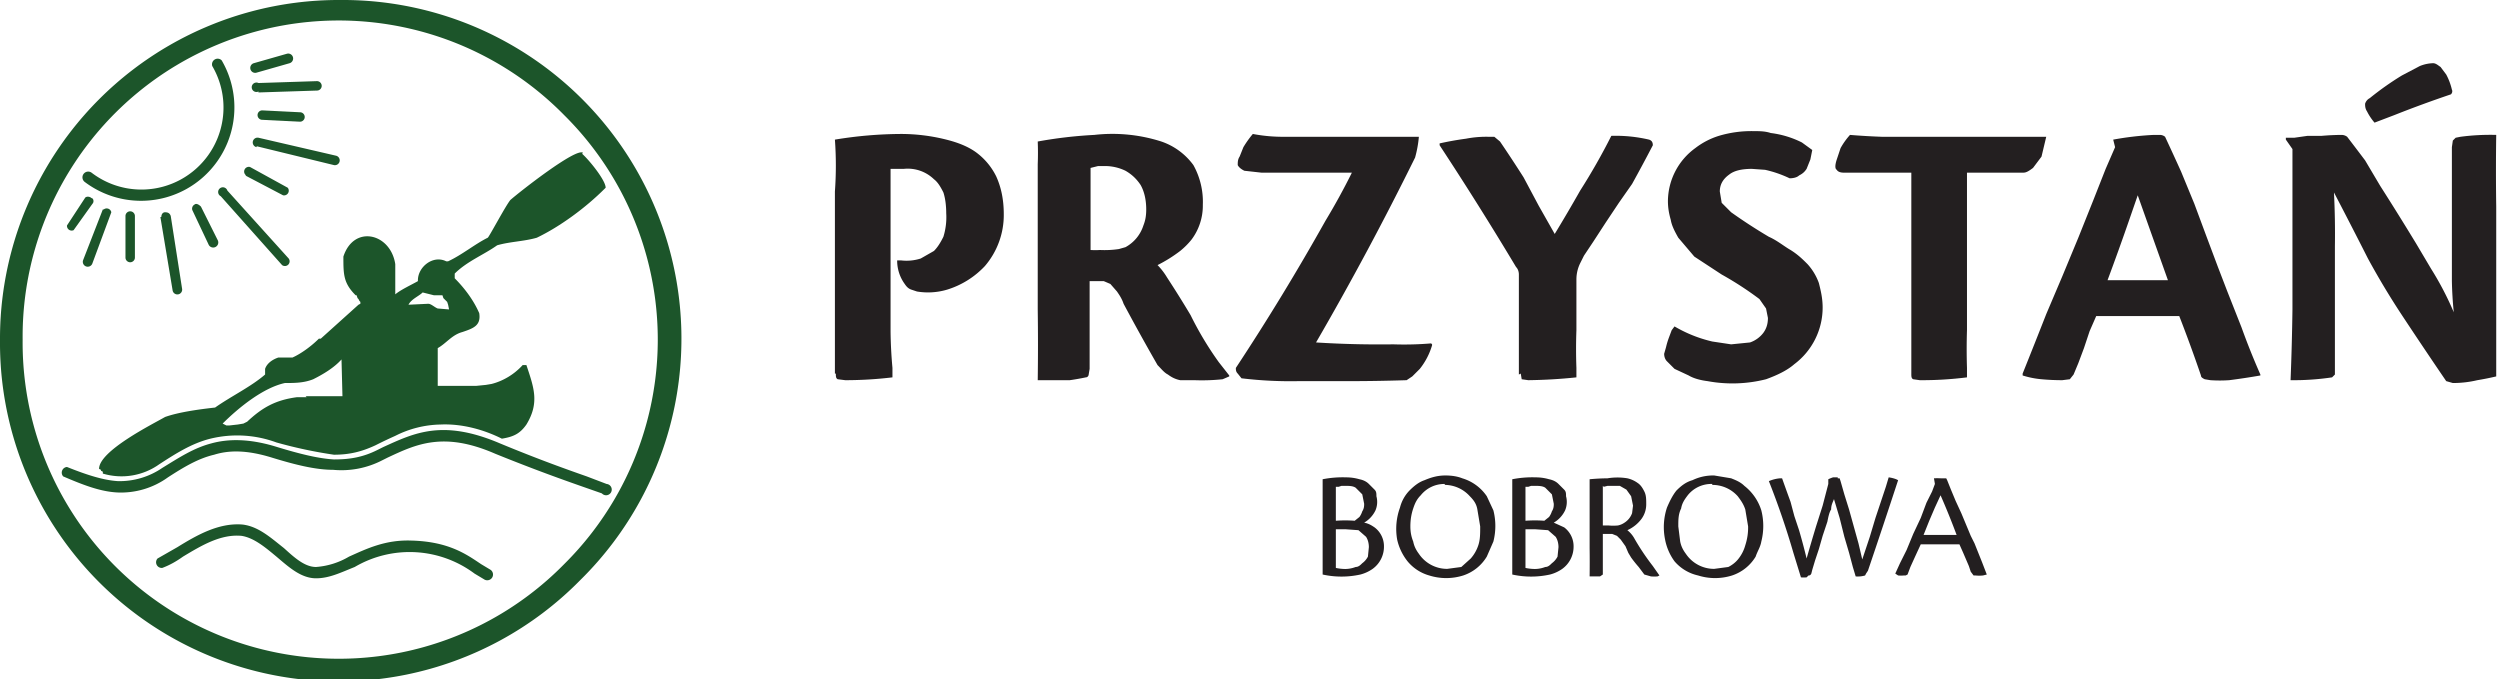 <svg xmlns="http://www.w3.org/2000/svg" xml:space="preserve" fill-rule="evenodd" stroke-linejoin="round" stroke-miterlimit="2" clip-rule="evenodd" viewBox="0 0 265 72"><path fill="#231f20" fill-rule="nonzero" d="M88.6 39.6c0 .3 0 .5.2.6l.8.1a41.9 41.9 0 0 0 5-.3v-1a49 49 0 0 1-.2-3.8V17.9h1.4A4 4 0 0 1 99 19c.4.3.7.8 1 1.4.2.6.3 1.4.3 2.2a7 7 0 0 1-.3 2.5c-.3.6-.6 1.1-1 1.5l-1.4.8a4.9 4.9 0 0 1-2.1.2h-.4a4.2 4.2 0 0 0 .8 2.5c.2.3.4.5.7.6l.6.2a7.1 7.1 0 0 0 3.2-.2 9.2 9.2 0 0 0 4-2.5 8.3 8.3 0 0 0 2-5.5c0-1.6-.3-2.9-.8-4a7 7 0 0 0-2.2-2.6c-1-.7-2.2-1.1-3.5-1.4-1.3-.3-2.8-.5-4.4-.5a44 44 0 0 0-7 .6 37.9 37.9 0 0 1 0 5.5v19.3Zm27-9.8h1.4l.7.3.7.8c.2.3.5.7.7 1.3a250.3 250.3 0 0 0 3.6 6.5c.4.4.7.8 1.1 1 .4.3.8.5 1.3.6h1.5a21 21 0 0 0 3-.1l.7-.3v-.1l-1.1-1.4a34.9 34.9 0 0 1-3-5 114 114 0 0 0-2.5-4 7 7 0 0 0-1-1.3 15 15 0 0 0 2.4-1.5 8 8 0 0 0 1.2-1.2 6 6 0 0 0 1.2-3.7 8 8 0 0 0-1-4.2 7 7 0 0 0-3.4-2.5 17 17 0 0 0-7.1-.7 47 47 0 0 0-6 .7 29.8 29.8 0 0 1 0 2.4v15.4a270.7 270.7 0 0 1 0 7.5h3.4a26.2 26.2 0 0 0 1.7-.3c.2 0 .3-.2.3-.3l.1-.6v-9.3Zm0-12 .8-.2h.7a5 5 0 0 1 2.2.5c.7.4 1.2.9 1.6 1.5.4.7.6 1.6.6 2.6 0 .7-.1 1.2-.3 1.7a4 4 0 0 1-1.9 2.3l-.7.2a10.3 10.3 0 0 1-2 .1 8 8 0 0 1-1 0v-8.8Zm36.1 18.6a34.2 34.2 0 0 1-4 .1 107.5 107.5 0 0 1-8.2-.2A331.2 331.2 0 0 0 150 16.7a12 12 0 0 0 .4-2.2H136a17 17 0 0 1-3.2-.3 10.6 10.6 0 0 0-1 1.4l-.4 1c-.2.3-.2.6-.2.9.1.2.3.4.7.6l1.8.2h9.6a70.4 70.4 0 0 1-2.8 5.1A251.6 251.6 0 0 1 131 39c0 .2 0 .4.2.6l.4.5a43.4 43.4 0 0 0 6.1.3h4.6a189 189 0 0 0 6.8-.1l.6-.4.8-.8a7.3 7.3 0 0 0 1.3-2.5v-.1Zm9.5 3.2.1.6.7.1a55 55 0 0 0 5.1-.3v-1a55 55 0 0 1 0-4v-5.4a3.9 3.9 0 0 1 .4-1.7l.4-.8 1-1.5 1.3-2 1.4-2.1 1.4-2a179.7 179.7 0 0 0 2.2-4.1c0-.3-.1-.5-.4-.6a15.5 15.5 0 0 0-4-.4 66.2 66.2 0 0 1-3.3 5.8 173.6 173.6 0 0 1-2.7 4.6l-1.7-3-1.6-3A142 142 0 0 0 159 15l-.6-.5h-.6a11.3 11.3 0 0 0-2.4.2 32.8 32.8 0 0 0-2.8.5v.2a360.4 360.4 0 0 1 8.1 12.9c.2.2.3.5.3.8v10.6Zm24.7-25.7a12 12 0 0 0-3.7.5 8 8 0 0 0-2.5 1.3 7 7 0 0 0-2.9 5.6c0 .7.1 1.3.3 2 .1.6.4 1.2.8 1.9l1.7 2 2.9 1.9a35 35 0 0 1 4 2.6l.7 1 .2 1c0 .7-.2 1.2-.5 1.6a3 3 0 0 1-1.4 1l-2 .2-2-.3a14.2 14.2 0 0 1-4-1.6l-.3.4-.3.8a8 8 0 0 0-.3 1l-.2.7c0 .3.1.6.3.8l.8.8 1.5.7c.5.3 1.2.5 2 .6a14.5 14.5 0 0 0 6.2-.2c1.1-.4 2.2-.9 3-1.6a7.5 7.5 0 0 0 3-6c0-1-.2-1.8-.4-2.6a6 6 0 0 0-1.2-2c-.5-.5-1-1-1.8-1.5-.7-.4-1.4-1-2.3-1.4a56.1 56.1 0 0 1-4-2.6l-1-1-.2-1.2c0-.7.3-1.3 1-1.8.5-.4 1.3-.6 2.4-.6l1.4.1a12.1 12.1 0 0 1 2.6.9c.4 0 .8-.1 1-.3.4-.2.6-.4.8-.7l.4-1 .2-1-1.1-.8a10.1 10.1 0 0 0-3.3-1c-.6-.2-1.2-.2-1.8-.2Zm16.7 25.7c0 .3 0 .5.2.6l.7.1a38 38 0 0 0 5-.3v-1a63 63 0 0 1 0-4V18.3h6c.3 0 .6-.2 1-.5l.9-1.2.5-2.1h-17.4a74 74 0 0 1-3.4-.2 7.5 7.5 0 0 0-1 1.4l-.4 1.2c-.2.6-.2 1 0 1.1.1.2.4.3.7.3h7.2v21.3Zm28.4-6.1a154.6 154.6 0 0 1 2.3 6.3c0 .2.2.3.4.4l.6.1a14.7 14.7 0 0 0 2 0 72.2 72.2 0 0 0 3.3-.5v-.1a76.4 76.4 0 0 1-2-5l-1.5-3.8-1-2.6-1.2-3.2-1.3-3.5-1.4-3.4a321 321 0 0 0-1.7-3.7.9.9 0 0 0-.5-.2h-.7a32.4 32.4 0 0 0-4.3.5l.2.8-1 2.3-1.3 3.3-1.6 4-1.7 4.1-1.7 4a870 870 0 0 1-2.5 6.3v.2a9.4 9.4 0 0 0 2 .4 24.3 24.3 0 0 0 2.2.1l.8-.1.4-.5.5-1.2.6-1.6.6-1.8.7-1.6h8.7Zm-7.6-3.8a278.4 278.4 0 0 0 2.3-6.4l.9-2.6 1.1 3.1 2.1 5.9h-6.4ZM243 15.8v17a278.5 278.5 0 0 1-.2 7.5 27.6 27.6 0 0 0 4.4-.3l.3-.3V26.1a87.3 87.3 0 0 0-.1-5.7 606.3 606.3 0 0 1 3.6 7 82.2 82.2 0 0 0 3.6 6 560 560 0 0 0 4.7 7l.7.2a11.2 11.2 0 0 0 2.6-.3 30.1 30.1 0 0 0 2-.4v-18a258.3 258.3 0 0 1 0-7.6 24.2 24.2 0 0 0-3.8.2l-.5.1-.3.3-.1.7v14.2a40.5 40.5 0 0 0 .2 3.3 32.6 32.6 0 0 0-2.4-4.6l-1.6-2.7a321.9 321.9 0 0 0-3.8-6.1l-1.6-2.7a366.6 366.6 0 0 0-1.9-2.5 1 1 0 0 0-.6-.2 26.4 26.4 0 0 0-2.1.1h-1.5l-1.4.2h-.9v.2l.7 1Zm14.9-9.1a4 4 0 0 0-1.4.3l-1.9 1a31.2 31.2 0 0 0-3.4 2.4 1 1 0 0 0-.5.6c0 .2 0 .5.2.8a5.9 5.9 0 0 0 .8 1.2l2.1-.8a124.6 124.6 0 0 1 6-2.2c.1-.1.2-.3.1-.5a6.5 6.5 0 0 0-.6-1.6l-.6-.8c-.3-.2-.5-.4-.8-.4M140.2 60.9a9.3 9.3 0 0 0 4 0 4 4 0 0 0 1.3-.6 2.9 2.9 0 0 0 1.2-2.4 2.5 2.5 0 0 0-1-2c-.3-.2-.6-.4-1.1-.5a3 3 0 0 0 1.2-1.3 2.3 2.3 0 0 0 .1-1.5c0-.3 0-.5-.2-.7l-.6-.6c-.2-.2-.5-.4-1-.5a5 5 0 0 0-1.4-.2 11 11 0 0 0-2.5.2V61Zm1.4-9.3h.3l.3-.1h.3c.5 0 .9 0 1.2.2l.7.7.2 1c0 .2 0 .5-.2.8a2 2 0 0 1-.3.6l-.5.4a13.5 13.5 0 0 0-2 0v-3.6Zm0 4.5h1l1.4.1.8.7c.2.3.3.7.3 1.1l-.1 1a2 2 0 0 1-.6.7c-.2.2-.4.4-.7.4a3.1 3.1 0 0 1-1.4.2 4.7 4.7 0 0 1-.7-.1V56Zm11.6-5.7c-.8 0-1.5.2-2.2.5-.6.2-1.1.6-1.6 1.1a4 4 0 0 0-1 1.8 6.6 6.6 0 0 0-.3 3.4 5.7 5.7 0 0 0 1.1 2.3 4.6 4.6 0 0 0 2.3 1.5 6 6 0 0 0 3.6 0 4.6 4.6 0 0 0 2.5-2l.7-1.6a6.7 6.7 0 0 0 0-3.3l-.7-1.5a4.8 4.8 0 0 0-2.6-1.9c-.5-.2-1.1-.3-1.8-.3Zm0 1a3.6 3.6 0 0 1 2.6 1.2c.4.4.7.8.8 1.4l.3 1.8c0 .8 0 1.4-.2 2a4 4 0 0 1-.8 1.4l-1 .9-1.5.2a3.6 3.6 0 0 1-3-1.6c-.3-.4-.5-.8-.6-1.3-.2-.5-.3-1-.3-1.6 0-.7.1-1.3.3-1.9.2-.6.4-1 .8-1.4a3.2 3.2 0 0 1 2.5-1.2Zm7.1 9.5a9.3 9.3 0 0 0 4 0 4 4 0 0 0 1.3-.6 2.9 2.9 0 0 0 1.2-2.4 2.5 2.5 0 0 0-1-2l-1.1-.5a3 3 0 0 0 1.2-1.3 2.3 2.3 0 0 0 .1-1.5c0-.3 0-.5-.2-.7l-.6-.6c-.2-.2-.5-.4-1-.5a5 5 0 0 0-1.4-.2 11 11 0 0 0-2.5.2V61Zm1.4-9.3h.3l.3-.1h.3c.5 0 .9 0 1.2.2l.7.7.2 1c0 .2 0 .5-.2.8a2 2 0 0 1-.3.6l-.5.4a13.5 13.5 0 0 0-2 0v-3.6Zm0 4.5h1l1.4.1.8.7c.2.3.3.7.3 1.1l-.1 1a2 2 0 0 1-.6.7c-.2.2-.4.4-.7.4a3.1 3.1 0 0 1-1.4.2 4.7 4.7 0 0 1-.7-.1V56Zm8.3.5h.9l.5.2.4.4.5.7.3.7.3.5a13.3 13.3 0 0 0 .8 1l.6.8.7.2a4.4 4.4 0 0 0 .7 0l.2-.1-.7-1a24.9 24.9 0 0 1-2-3 3 3 0 0 0-.7-.8A3.8 3.8 0 0 0 174 55a2.6 2.6 0 0 0 .5-1.5c0-.6 0-1-.2-1.4-.2-.4-.4-.7-.7-.9a3 3 0 0 0-1.1-.5 6.5 6.5 0 0 0-2.1 0 22 22 0 0 0-1.9.1v7.3a114 114 0 0 1 0 3h1.1l.3-.2v-4.3Zm0-5 .4-.1h1.3l.7.4.5.7.2 1-.1.8a2 2 0 0 1-.8 1 1.9 1.9 0 0 1-.7.3 5.5 5.5 0 0 1-1 0h-.6v-4.2Zm11.6-1.2a5 5 0 0 0-2.2.5c-.7.2-1.2.6-1.7 1.1-.4.5-.7 1.1-1 1.8a6.6 6.6 0 0 0-.2 3.4 5.7 5.7 0 0 0 1 2.3A4.6 4.6 0 0 0 180 61a6 6 0 0 0 3.6 0 4.6 4.6 0 0 0 2.5-2c.2-.6.5-1 .6-1.6a6.7 6.7 0 0 0 0-3.3 5.3 5.3 0 0 0-1.8-2.6c-.4-.4-.9-.6-1.4-.8l-1.8-.3Zm-.1 1a3.6 3.6 0 0 1 2.7 1.2c.3.4.6.8.8 1.4l.3 1.8a6 6 0 0 1-.3 2 4 4 0 0 1-.7 1.4c-.3.4-.7.7-1.1.9l-1.5.2a3.6 3.6 0 0 1-3-1.6c-.3-.4-.5-.8-.6-1.3l-.2-1.6c0-.7 0-1.3.3-1.9.1-.6.4-1 .7-1.4a3.2 3.2 0 0 1 2.6-1.2Zm13.3-.8h-.5a4 4 0 0 0-.5.2v.5l-.6 2.3-.7 2.2a194.5 194.5 0 0 0-1 3.4 63.8 63.8 0 0 0-.8-3l-.5-1.5-.4-1.5a287.3 287.3 0 0 1-.9-2.5h-.2a3.8 3.8 0 0 0-1.2.3 84.3 84.3 0 0 1 2.6 7.6l.8 2.6a3.1 3.1 0 0 0 .6 0l.2-.2c.1 0 .2 0 .3-.2l.1-.4.3-1 .4-1.2.4-1.4.5-1.5c.1-.5.2-1 .4-1.3 0-.5.2-.8.3-1.1l.6 2 .5 2 .5 1.7.4 1.5.3 1a2.7 2.7 0 0 0 1-.1l.1-.2.2-.3a956.1 956.1 0 0 0 3.2-9.6l-.2-.1a3.5 3.5 0 0 0-.8-.2l-.3 1-.5 1.5-.6 1.8-.6 2-.8 2.4-.4-1.7-.5-1.8-.5-1.8-.5-1.6-.4-1.4-.1-.3h-.2Zm12.9 7.1.4.9.3.7.3.7.2.6.3.4h.2a3.8 3.8 0 0 0 .8 0l.4-.1-.5-1.3-.8-2-.4-.8-.5-1.2-.5-1.2-.6-1.3-.5-1.2-.4-1-.1-.2h-.6a7.7 7.7 0 0 0-.7 0l.1.6-.3.8-.6 1.2-.6 1.6-.8 1.7-.7 1.7-.7 1.4-.5 1.1.3.2a3 3 0 0 0 .6 0h.2l.2-.1.3-.8.5-1.1.6-1.3h4.1Zm-3.8-1 .6-1.5.6-1.4.6-1.3a80.5 80.5 0 0 1 1.7 4.2h-3.5Z"/><g fill="#1c552a" fill-rule="nonzero"><path d="M36 0a35.9 35.9 0 0 1 25.5 61.5A35.9 35.9 0 0 1 0 36 35.9 35.9 0 0 1 36 0Zm23.8 12.2A33.5 33.5 0 0 0 2.4 36a33.5 33.5 0 0 0 57.4 23.8 33.5 33.5 0 0 0 0-47.6"/><path d="M27.2 15.6a.5.5 0 0 1 .2-1l8.2 1.9a.5.5 0 0 1-.2 1l-8.2-2Zm-10 44.6a.6.6 0 0 1-.5-1l2.1-1.2c2.1-1.3 4.4-2.6 6.9-2.4 1.7.2 3 1.4 4.4 2.5 1.1 1 2.2 2 3.4 2A8 8 0 0 0 37 59c1.8-.8 3.8-1.8 6.6-1.7 4 .1 5.9 1.5 7.4 2.5l1 .6a.6.6 0 0 1-.7 1l-1-.6a11.5 11.5 0 0 0-12.7-.7c-1.5.6-2.7 1.2-4.1 1.2-1.6 0-2.9-1.2-4.2-2.3-1.2-1-2.4-2-3.7-2.2-2.2-.2-4.2 1-6.2 2.2-.7.5-1.4.9-2.2 1.2ZM22.5 7a.6.6 0 0 1 1-.6A9.9 9.9 0 0 1 9 19.3a.6.6 0 0 1 .7-1A8.7 8.7 0 0 0 22.5 7Zm4.7.7a.5.5 0 0 1-.3-1l3.5-1a.5.5 0 1 1 .3 1l-3.5 1Zm.2 2a.5.5 0 1 1 0-.9l6.2-.2a.5.5 0 0 1 0 1l-6.2.2Zm.4 3a.5.5 0 1 1 0-1l4 .2a.5.5 0 1 1 0 1l-4-.2ZM6.7 50.5a.6.6 0 0 1 .4-1c2 .8 3.8 1.4 5.4 1.5a8 8 0 0 0 4.7-1.4c1.8-1.1 3.3-2.1 5.2-2.6 1.8-.5 4-.5 6.7.3 2.6.8 4.6 1.3 6.3 1.4 1.6 0 3-.2 4.6-1l.6-.3c3.3-1.5 6.3-3 12.4-.4 4.1 1.7 7.2 2.8 9.2 3.5l2.1.8a.6.6 0 1 1-.5 1l-2-.7c-2-.7-5.1-1.8-9.3-3.5-5.5-2.4-8.4-1-11.4.4l-.6.3a9.4 9.4 0 0 1-5.2 1c-1.8 0-3.9-.5-6.5-1.3s-4.5-.8-6.1-.3c-1.7.4-3.2 1.3-4.9 2.4a8.5 8.5 0 0 1-5.4 1.6c-1.8-.1-3.6-.8-5.7-1.7Zm55-34.2c.7.6 2.5 2.8 2.5 3.6l-.1.1c-2 2-4.7 4-7.2 5.2-1.4.4-2.8.4-4.2.8-1.4 1-3.2 1.7-4.5 3v.5c1 1 2 2.3 2.6 3.7.2 1.3-.6 1.6-1.8 2-1.1.3-1.7 1.2-2.6 1.7v4h4.1l1-.1.6-.1c1.2-.3 2.4-1 3.3-2h.4c.8 2.4 1.4 4 0 6.3-.7 1-1.4 1.3-2.6 1.5-2-1-4.3-1.6-6.5-1.5a11 11 0 0 0-4.8 1.2 49.4 49.4 0 0 0-2.1 1c-1.5.7-2.8 1-4.4 1a48 48 0 0 1-6.1-1.3 12 12 0 0 0-7-.4c-2 .5-3.7 1.6-5.4 2.7a6.9 6.9 0 0 1-6 1V50l-.2-.1v-.1l-.2-.1c0-1.9 5.6-4.7 7-5.5 1.4-.5 3.5-.8 5.3-1 1.7-1.2 3.8-2.2 5.3-3.5v-.6c.2-.6.8-1 1.4-1.2H31c.9-.4 2-1.2 2.8-2h.2l4-3.6.2-.1V32l-.1-.1-.1-.2-.1-.1-.1-.3h-.1c-1.3-1.3-1.3-2.2-1.3-4.1 1.1-3.4 5-2.5 5.5.8v3.2c.6-.5 1.7-1 2.4-1.4v-.1c0-1.4 1.6-2.7 3-2h.2c1.5-.7 2.8-1.8 4.2-2.5.1 0 1.9-3.4 2.4-4 .9-.8 7-5.6 7.7-5ZM32.4 42h3.9l-.1-3.9c-.8.9-2 1.6-3 2.1-1 .4-2 .4-3 .4-2.3.5-4.9 2.6-6.6 4.3l.4.2h.3l.9-.1.6-.1.4-.2c1.6-1.5 3-2.3 5.3-2.6h1Zm12.4-11c-.4.4-1.2.7-1.5 1.3l2.1-.1c.3 0 .7.4 1 .5l1.2.1-.1-.5-.1-.3-.1-.1-.1-.1-.1-.1-.1-.1-.1-.3H46l-1.2-.3ZM9 21c.1-.2.5-.2.7 0 .2 0 .3.4.1.6l-2 2.8a.5.5 0 0 1-.7-.5L9 21Zm2 1.2a.5.5 0 0 1 .8.3l-2 5.4a.5.5 0 0 1-1-.3l2.1-5.4Zm2.3.7a.5.5 0 0 1 1 0v4.4a.5.5 0 0 1-1 0V23Zm3.8.1c0-.2.1-.5.4-.5.3 0 .5.1.6.4l1.2 7.7a.5.5 0 1 1-1 .2L17 23Zm3.3-.7c-.1-.2 0-.5.2-.6.2-.2.5 0 .7.2l1.8 3.6a.5.5 0 0 1-1 .4l-1.7-3.6Zm3-1.5a.5.5 0 1 1 .7-.6l6.5 7.2a.5.5 0 0 1-.7.7l-6.5-7.3Zm2.7-2.2a.5.5 0 0 1 .4-.9l4 2.2a.5.5 0 0 1-.5.8l-4-2.1Z"/></g></svg>